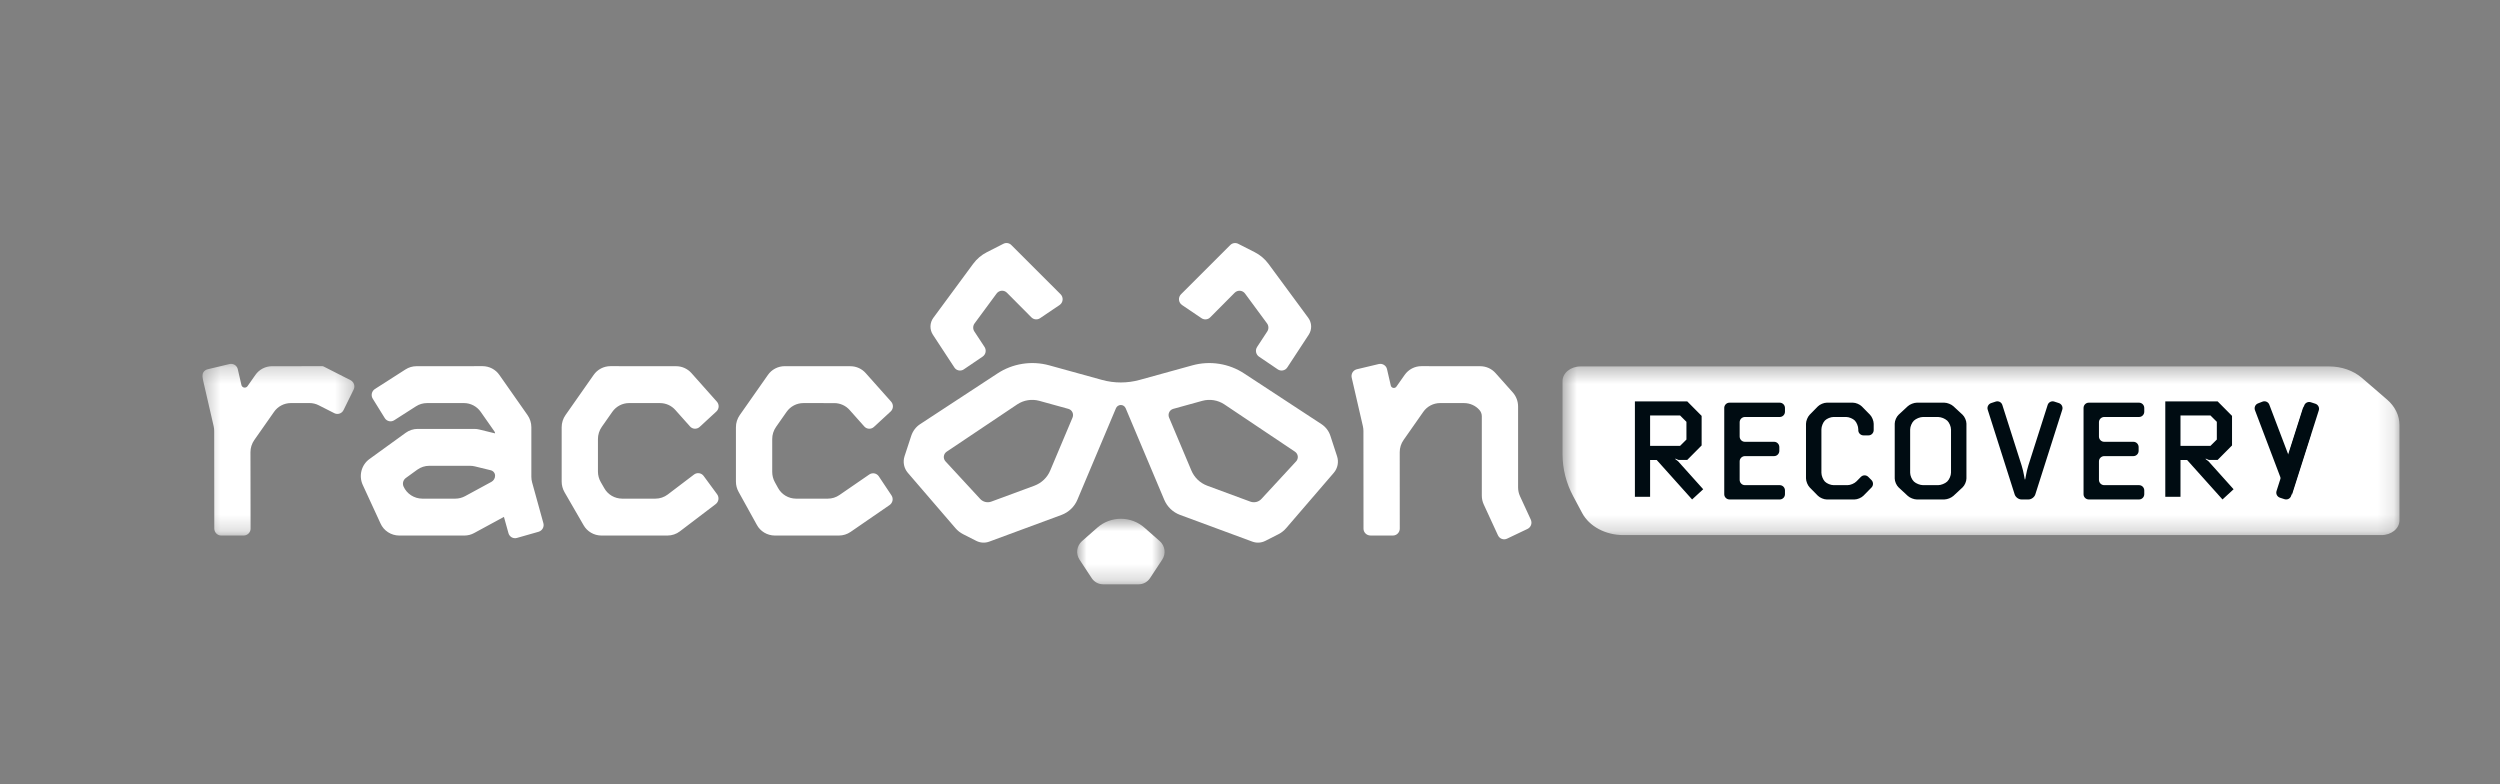 <svg width="153" height="48" viewBox="0 0 153 48" fill="none" xmlns="http://www.w3.org/2000/svg">
<rect x="0" y="0" width="153" height="48" fill="#808080" stroke="none"/>
<g clip-path="url(#clip0_2_4304)">
<mask id="mask0_2_4304" style="mask-type:alpha" maskUnits="userSpaceOnUse" x="65" y="31" width="7" height="5">
<path d="M65.922 31.748H71.272V35.76H65.922V31.748Z" fill="white"/>
</mask>
<g mask="url(#mask0_2_4304)">
<path fill-rule="evenodd" clip-rule="evenodd" d="M70.042 32.296C69.646 31.944 69.131 31.749 68.597 31.749C68.063 31.749 67.548 31.944 67.152 32.296L66.212 33.123C66.057 33.263 65.957 33.451 65.929 33.656C65.902 33.861 65.95 34.069 66.063 34.243L66.811 35.38C66.967 35.618 67.228 35.76 67.509 35.76H69.685C69.966 35.76 70.228 35.618 70.383 35.38L71.132 34.243C71.246 34.069 71.293 33.861 71.266 33.656C71.239 33.451 71.138 33.263 70.983 33.123L70.042 32.296Z" fill="white"/>
</g>
<mask id="mask1_2_4304" style="mask-type:alpha" maskUnits="userSpaceOnUse" x="12" y="22" width="10" height="11">
<path d="M12.38 22.267H21.688V32.774H12.38V22.267Z" fill="white"/>
</mask>
<g mask="url(#mask1_2_4304)">
<path fill-rule="evenodd" clip-rule="evenodd" d="M19.787 22.42C19.772 22.413 19.756 22.409 19.74 22.409L16.654 22.41C16.451 22.411 16.252 22.461 16.073 22.554C15.895 22.648 15.742 22.783 15.629 22.947L15.149 23.633C15.126 23.666 15.093 23.692 15.055 23.707C15.017 23.722 14.976 23.726 14.935 23.718C14.895 23.71 14.858 23.691 14.83 23.662C14.801 23.633 14.781 23.597 14.774 23.558L14.553 22.598C14.542 22.544 14.52 22.493 14.488 22.448C14.457 22.403 14.416 22.364 14.369 22.334C14.322 22.305 14.27 22.285 14.214 22.275C14.159 22.265 14.103 22.267 14.048 22.279L12.704 22.6C12.649 22.613 12.598 22.637 12.554 22.669C12.509 22.702 12.471 22.743 12.443 22.79C12.384 22.887 12.366 23.003 12.391 23.113L13.076 26.085C13.098 26.181 13.109 26.279 13.109 26.378L13.115 32.343C13.114 32.579 13.301 32.775 13.533 32.775H14.914C14.97 32.774 15.025 32.763 15.077 32.741C15.129 32.719 15.175 32.688 15.214 32.648C15.254 32.609 15.284 32.562 15.305 32.511C15.326 32.46 15.336 32.405 15.335 32.35L15.328 27.674C15.328 27.408 15.41 27.148 15.562 26.931L16.772 25.205C16.886 25.04 17.038 24.905 17.217 24.812C17.395 24.718 17.595 24.669 17.797 24.668L18.943 24.667C19.138 24.667 19.331 24.713 19.506 24.803L20.463 25.288C20.67 25.393 20.922 25.308 21.025 25.097L21.643 23.841C21.694 23.74 21.702 23.624 21.667 23.518C21.632 23.411 21.556 23.322 21.455 23.268L19.787 22.42Z" fill="white"/>
</g>
<path fill-rule="evenodd" clip-rule="evenodd" d="M93.026 30.372C92.947 30.202 92.907 30.017 92.907 29.829V24.877C92.907 24.559 92.791 24.253 92.582 24.017L91.526 22.832C91.41 22.701 91.267 22.596 91.107 22.523C90.946 22.451 90.771 22.413 90.594 22.412L86.989 22.409C86.581 22.409 86.199 22.609 85.963 22.947L85.462 23.66C85.441 23.691 85.411 23.715 85.376 23.729C85.341 23.743 85.302 23.747 85.265 23.739C85.227 23.732 85.193 23.714 85.167 23.687C85.14 23.661 85.122 23.627 85.115 23.59L84.886 22.597C84.875 22.543 84.853 22.492 84.821 22.447C84.79 22.402 84.749 22.364 84.702 22.334C84.655 22.304 84.603 22.284 84.548 22.275C84.493 22.265 84.436 22.267 84.382 22.279L83.037 22.599C82.983 22.613 82.932 22.636 82.887 22.669C82.843 22.701 82.805 22.742 82.776 22.789C82.718 22.886 82.699 23.002 82.724 23.112L83.409 26.085C83.431 26.181 83.442 26.279 83.442 26.377L83.446 32.346C83.445 32.401 83.455 32.455 83.475 32.507C83.496 32.558 83.526 32.605 83.565 32.644C83.604 32.684 83.651 32.716 83.702 32.738C83.754 32.76 83.809 32.772 83.865 32.773L85.246 32.775C85.302 32.774 85.357 32.763 85.408 32.742C85.459 32.721 85.505 32.689 85.543 32.65C85.623 32.569 85.667 32.461 85.666 32.348L85.663 27.673C85.663 27.407 85.744 27.147 85.897 26.93L87.105 25.205C87.219 25.041 87.372 24.906 87.551 24.812C87.729 24.718 87.929 24.669 88.131 24.668L89.609 24.669C89.786 24.67 89.961 24.708 90.122 24.781C90.282 24.853 90.425 24.959 90.541 25.09C90.635 25.197 90.687 25.333 90.687 25.474V30.332C90.687 30.52 90.727 30.705 90.806 30.875L91.675 32.761C91.722 32.863 91.807 32.942 91.912 32.981C92.016 33.02 92.132 33.014 92.232 32.966L93.483 32.37C93.585 32.321 93.663 32.234 93.7 32.129C93.738 32.023 93.732 31.905 93.685 31.802L93.026 30.372H93.026ZM41.607 32.52C41.391 32.685 41.126 32.774 40.852 32.775H36.8C36.579 32.773 36.361 32.714 36.17 32.602C35.98 32.491 35.822 32.333 35.715 32.142L34.547 30.119C34.434 29.921 34.374 29.698 34.374 29.471V26.147C34.374 25.881 34.456 25.62 34.608 25.404L36.33 22.947C36.444 22.782 36.597 22.647 36.775 22.553C36.954 22.459 37.154 22.41 37.356 22.409L41.383 22.412C41.738 22.412 42.077 22.565 42.315 22.832L43.872 24.581C43.947 24.666 43.986 24.776 43.981 24.888C43.975 25 43.926 25.106 43.843 25.183L42.819 26.127C42.779 26.164 42.732 26.193 42.679 26.212C42.627 26.231 42.572 26.239 42.516 26.237C42.461 26.234 42.407 26.22 42.357 26.196C42.307 26.172 42.263 26.138 42.227 26.096L41.33 25.09C41.214 24.959 41.071 24.853 40.91 24.78C40.75 24.708 40.575 24.67 40.398 24.669L38.499 24.668C38.093 24.668 37.71 24.868 37.474 25.204L36.828 26.126C36.675 26.345 36.594 26.604 36.594 26.869V28.858C36.594 29.085 36.654 29.309 36.767 29.505L36.986 29.884C37.093 30.075 37.251 30.233 37.441 30.345C37.632 30.456 37.85 30.515 38.072 30.517H40.115C40.386 30.517 40.651 30.427 40.868 30.262L42.474 29.042C42.518 29.008 42.568 28.984 42.622 28.97C42.676 28.956 42.732 28.953 42.787 28.961C42.842 28.969 42.894 28.988 42.941 29.016C42.989 29.045 43.03 29.083 43.062 29.127L43.889 30.252C43.955 30.344 43.983 30.456 43.967 30.567C43.952 30.678 43.893 30.779 43.804 30.849L41.607 32.52ZM52.053 32.554C51.846 32.697 51.599 32.774 51.347 32.775H47.416C47.19 32.773 46.968 32.712 46.775 32.597C46.582 32.482 46.424 32.318 46.319 32.122L45.201 30.1C45.094 29.907 45.039 29.692 45.039 29.473V26.148C45.039 25.881 45.121 25.621 45.273 25.404L46.996 22.947C47.109 22.782 47.262 22.647 47.441 22.554C47.62 22.46 47.819 22.411 48.022 22.41L52.048 22.413C52.225 22.413 52.4 22.451 52.561 22.524C52.721 22.596 52.864 22.702 52.98 22.833L54.537 24.581C54.612 24.666 54.651 24.776 54.646 24.888C54.64 25.001 54.591 25.107 54.508 25.184L53.485 26.127C53.445 26.165 53.397 26.194 53.345 26.213C53.293 26.232 53.237 26.24 53.182 26.238C53.126 26.235 53.072 26.221 53.022 26.197C52.972 26.173 52.928 26.139 52.892 26.098L51.995 25.09C51.879 24.959 51.736 24.854 51.575 24.781C51.415 24.709 51.24 24.671 51.063 24.67L49.165 24.669C48.758 24.669 48.376 24.869 48.139 25.206L47.494 26.127C47.341 26.346 47.259 26.605 47.26 26.87V28.882C47.26 29.102 47.315 29.318 47.421 29.509L47.617 29.864C47.723 30.06 47.881 30.224 48.074 30.339C48.267 30.454 48.489 30.516 48.715 30.517H50.666C50.917 30.517 51.163 30.441 51.371 30.297L53.201 29.038C53.246 29.007 53.297 28.985 53.352 28.974C53.406 28.962 53.462 28.962 53.517 28.973C53.571 28.983 53.623 29.005 53.668 29.036C53.714 29.066 53.753 29.106 53.783 29.152L54.557 30.314C54.62 30.408 54.644 30.523 54.623 30.633C54.602 30.743 54.538 30.842 54.445 30.907L52.053 32.555V32.554ZM28.461 30.366C28.278 30.464 28.075 30.517 27.868 30.517H25.84C25.597 30.515 25.361 30.444 25.159 30.313C24.956 30.182 24.797 29.997 24.699 29.779C24.658 29.69 24.649 29.589 24.673 29.494C24.698 29.398 24.755 29.314 24.835 29.254L25.539 28.744C25.753 28.59 26.008 28.507 26.269 28.507H28.769C28.868 28.507 28.967 28.52 29.064 28.543L30.042 28.782C30.116 28.801 30.182 28.845 30.228 28.905C30.275 28.965 30.3 29.038 30.299 29.114C30.299 29.19 30.279 29.265 30.24 29.33C30.201 29.396 30.145 29.451 30.078 29.488L28.461 30.366ZM32.964 32.543C33.073 32.509 33.164 32.436 33.218 32.337C33.272 32.239 33.285 32.124 33.254 32.016L32.566 29.526C32.535 29.413 32.519 29.297 32.519 29.18V26.147C32.519 25.881 32.437 25.62 32.285 25.404L30.562 22.947C30.449 22.782 30.296 22.647 30.117 22.553C29.939 22.46 29.739 22.41 29.537 22.409L25.487 22.412C25.25 22.412 25.018 22.48 24.817 22.609L22.943 23.809C22.848 23.872 22.781 23.968 22.757 24.078C22.732 24.187 22.752 24.302 22.811 24.398L23.547 25.586C23.576 25.633 23.613 25.674 23.659 25.707C23.704 25.739 23.755 25.762 23.809 25.775C23.917 25.8 24.032 25.78 24.125 25.72L25.458 24.867C25.659 24.737 25.892 24.669 26.128 24.669L28.393 24.668C28.8 24.668 29.183 24.868 29.419 25.204L30.262 26.408C30.286 26.442 30.299 26.482 30.299 26.523L29.328 26.285C29.231 26.261 29.132 26.249 29.032 26.249H25.56C25.298 26.249 25.043 26.332 24.83 26.487L22.611 28.092C22.116 28.451 21.943 29.119 22.201 29.678L23.288 32.037C23.385 32.255 23.544 32.44 23.747 32.571C23.949 32.702 24.185 32.773 24.428 32.775H28.424C28.63 32.775 28.834 32.723 29.016 32.623L30.841 31.633L31.117 32.627C31.146 32.735 31.217 32.827 31.315 32.884C31.412 32.939 31.527 32.953 31.634 32.922L32.964 32.543Z" fill="white"/>
<path fill-rule="evenodd" clip-rule="evenodd" d="M58.987 22.605C58.942 22.636 58.89 22.658 58.835 22.669C58.781 22.68 58.725 22.68 58.67 22.669C58.616 22.658 58.564 22.636 58.518 22.605C58.473 22.573 58.434 22.533 58.405 22.486L57.092 20.483C56.991 20.328 56.94 20.147 56.945 19.963C56.95 19.779 57.011 19.601 57.12 19.452L59.556 16.148C59.777 15.847 60.065 15.603 60.395 15.435L61.411 14.918C61.49 14.878 61.581 14.864 61.669 14.879C61.757 14.894 61.837 14.937 61.898 15.001L64.908 18.008C64.953 18.053 64.987 18.107 65.008 18.166C65.03 18.226 65.038 18.289 65.032 18.351C65.026 18.414 65.007 18.475 64.975 18.529C64.942 18.584 64.899 18.631 64.846 18.667L63.65 19.475C63.57 19.529 63.473 19.553 63.377 19.544C63.28 19.534 63.191 19.491 63.123 19.423L61.626 17.917C61.584 17.874 61.533 17.841 61.477 17.819C61.42 17.797 61.359 17.788 61.299 17.793C61.238 17.797 61.179 17.815 61.127 17.845C61.074 17.874 61.028 17.914 60.993 17.963L59.644 19.792C59.592 19.864 59.562 19.949 59.56 20.037C59.557 20.125 59.582 20.211 59.63 20.285L60.253 21.233C60.314 21.328 60.337 21.443 60.316 21.554C60.294 21.664 60.23 21.761 60.136 21.825L58.987 22.604V22.605Z" fill="white"/>
<path fill-rule="evenodd" clip-rule="evenodd" d="M79.323 28.235L77.202 30.532C77.118 30.625 77.008 30.69 76.886 30.72C76.763 30.749 76.635 30.742 76.517 30.698L73.881 29.724C73.663 29.642 73.464 29.517 73.297 29.357C73.131 29.196 72.999 29.004 72.911 28.792L71.547 25.556C71.525 25.504 71.515 25.448 71.516 25.392C71.517 25.336 71.531 25.281 71.555 25.23C71.578 25.18 71.612 25.136 71.655 25.1C71.697 25.064 71.747 25.038 71.801 25.023L73.577 24.532C74.036 24.405 74.526 24.483 74.926 24.745L79.254 27.645C79.301 27.677 79.34 27.719 79.37 27.767C79.399 27.815 79.417 27.869 79.424 27.925C79.43 27.981 79.425 28.037 79.407 28.091C79.39 28.144 79.361 28.194 79.323 28.235ZM65.639 25.556L64.275 28.792C64.188 29.004 64.056 29.196 63.889 29.357C63.723 29.517 63.524 29.642 63.306 29.724L60.669 30.698C60.551 30.741 60.423 30.749 60.301 30.719C60.179 30.689 60.068 30.624 59.985 30.532L57.864 28.235C57.826 28.194 57.797 28.144 57.78 28.091C57.762 28.037 57.757 27.981 57.763 27.925C57.77 27.869 57.788 27.815 57.817 27.767C57.846 27.719 57.886 27.677 57.933 27.645L62.26 24.745C62.456 24.615 62.678 24.529 62.911 24.493C63.144 24.456 63.382 24.469 63.61 24.532L65.386 25.023C65.439 25.038 65.489 25.064 65.532 25.1C65.574 25.136 65.609 25.18 65.632 25.23C65.656 25.281 65.669 25.336 65.67 25.392C65.671 25.448 65.661 25.504 65.639 25.556ZM81.828 27.923L81.417 26.665C81.323 26.378 81.134 26.13 80.879 25.961L76.148 22.86C75.688 22.556 75.165 22.353 74.617 22.267C74.069 22.18 73.508 22.212 72.974 22.359L69.744 23.251C68.992 23.459 68.195 23.459 67.443 23.251L64.214 22.359C63.679 22.212 63.118 22.18 62.57 22.267C62.022 22.353 61.499 22.556 61.039 22.86L56.308 25.96C56.055 26.127 55.866 26.376 55.77 26.666L55.358 27.922C55.302 28.094 55.291 28.277 55.326 28.455C55.361 28.632 55.441 28.798 55.559 28.936L58.473 32.323C58.605 32.477 58.765 32.602 58.944 32.693L59.748 33.101C59.994 33.227 60.282 33.244 60.541 33.148L64.968 31.512C65.186 31.43 65.385 31.305 65.551 31.145C65.718 30.985 65.85 30.792 65.938 30.58L68.296 24.985C68.32 24.927 68.361 24.876 68.414 24.841C68.467 24.805 68.529 24.786 68.594 24.785C68.723 24.785 68.84 24.864 68.891 24.985L71.249 30.58C71.431 31.014 71.783 31.351 72.219 31.512L76.646 33.148C76.905 33.244 77.193 33.227 77.439 33.101L78.243 32.693C78.422 32.602 78.582 32.476 78.713 32.323L81.628 28.936C81.867 28.659 81.943 28.272 81.828 27.922" fill="white"/>
<path fill-rule="evenodd" clip-rule="evenodd" d="M78.2 22.606C78.245 22.637 78.296 22.658 78.351 22.669C78.405 22.68 78.461 22.68 78.515 22.669C78.569 22.658 78.621 22.636 78.667 22.605C78.713 22.574 78.752 22.534 78.782 22.488L80.095 20.484C80.196 20.329 80.247 20.148 80.242 19.964C80.237 19.78 80.176 19.602 80.067 19.453L77.632 16.149C77.412 15.85 77.124 15.606 76.792 15.436L75.775 14.919C75.697 14.88 75.607 14.866 75.52 14.88C75.433 14.894 75.353 14.935 75.292 14.998L75.289 15.001L72.279 18.008C72.234 18.053 72.2 18.107 72.178 18.167C72.156 18.226 72.148 18.289 72.154 18.352C72.16 18.415 72.18 18.476 72.212 18.53C72.244 18.585 72.288 18.632 72.341 18.668L73.536 19.476C73.616 19.53 73.713 19.554 73.81 19.545C73.907 19.535 73.997 19.492 74.064 19.423L75.561 17.917C75.603 17.875 75.654 17.841 75.711 17.82C75.767 17.799 75.828 17.79 75.888 17.794C75.949 17.799 76.008 17.816 76.06 17.845C76.113 17.874 76.159 17.915 76.194 17.963L77.543 19.793C77.65 19.938 77.655 20.135 77.556 20.286L76.934 21.235C76.872 21.33 76.85 21.445 76.872 21.555C76.894 21.666 76.958 21.764 77.051 21.827L78.2 22.606Z" fill="white"/>
<mask id="mask2_2_4304" style="mask-type:alpha" maskUnits="userSpaceOnUse" x="95" y="22" width="52" height="11">
<path d="M95.627 22.424H146.847V32.749H95.628L95.627 22.424Z" fill="white"/>
</mask>
<g mask="url(#mask2_2_4304)">
<path fill-rule="evenodd" clip-rule="evenodd" d="M146.847 31.848C146.847 32.346 146.353 32.748 145.743 32.748H99.356C98.258 32.748 97.264 32.217 96.827 31.395L96.28 30.37C95.854 29.58 95.629 28.701 95.626 27.808V23.325C95.626 22.827 96.121 22.425 96.73 22.425H142.545C143.303 22.425 144.027 22.679 144.548 23.127L146.092 24.458C146.576 24.876 146.847 25.43 146.847 26.005V31.848Z" fill="white"/>
</g>
<path fill-rule="evenodd" clip-rule="evenodd" d="M100.986 25.428V27.286H102.822L103.21 26.9V25.815L102.822 25.428H100.986ZM104.236 29.942L103.557 30.567L101.39 28.15H100.986V30.403H100.056V24.564H103.258L104.14 25.452V27.261L103.258 28.149H102.724L102.538 28.068L102.523 28.092L102.709 28.24L104.236 29.942ZM133.446 25.428V27.286H135.281L135.67 26.9V25.815L135.281 25.428H133.446ZM136.696 29.942L136.017 30.567L133.85 28.15H133.446V30.403H132.516V24.564H135.718L136.6 25.452V27.261L135.718 28.149H135.184L134.998 28.068L134.982 28.092L135.168 28.24L136.696 29.942ZM105.523 24.968C105.523 24.789 105.667 24.644 105.842 24.644H108.921C109.097 24.644 109.24 24.79 109.24 24.968V25.196C109.24 25.374 109.097 25.52 108.921 25.52H106.786C106.7 25.521 106.618 25.557 106.558 25.617C106.499 25.678 106.466 25.759 106.467 25.844V26.714C106.467 26.893 106.61 27.038 106.786 27.038H108.577C108.752 27.038 108.895 27.184 108.895 27.363V27.591C108.895 27.768 108.752 27.914 108.577 27.914H106.786C106.7 27.916 106.618 27.951 106.559 28.012C106.499 28.073 106.466 28.154 106.467 28.238V29.367C106.467 29.546 106.61 29.691 106.786 29.691H108.921C109.097 29.691 109.24 29.837 109.24 30.015V30.244C109.24 30.422 109.097 30.567 108.921 30.567H105.842C105.756 30.565 105.674 30.53 105.615 30.469C105.555 30.409 105.522 30.327 105.524 30.243V24.968H105.523ZM113.886 29.186C113.916 29.157 113.951 29.133 113.989 29.116C114.028 29.1 114.07 29.091 114.112 29.091C114.155 29.091 114.196 29.099 114.235 29.115C114.274 29.131 114.31 29.155 114.339 29.185L114.534 29.38C114.658 29.505 114.659 29.711 114.535 29.837L114.042 30.338C113.918 30.464 113.673 30.567 113.498 30.567H111.797C111.622 30.567 111.377 30.464 111.253 30.338L110.752 29.829C110.629 29.703 110.527 29.453 110.527 29.275V25.936C110.527 25.757 110.629 25.508 110.752 25.383L111.253 24.873C111.377 24.747 111.622 24.644 111.797 24.644H113.4C113.575 24.644 113.82 24.747 113.944 24.873L114.445 25.383C114.568 25.508 114.67 25.757 114.67 25.936V26.322C114.67 26.5 114.526 26.646 114.352 26.646H114.045C113.959 26.645 113.878 26.609 113.818 26.549C113.758 26.488 113.725 26.406 113.727 26.322V26.277C113.727 26.098 113.631 25.855 113.513 25.736C113.396 25.617 113.156 25.519 112.981 25.519H112.216C112.04 25.519 111.801 25.617 111.684 25.736C111.567 25.855 111.47 26.099 111.47 26.277V28.933C111.47 29.111 111.567 29.354 111.684 29.474C111.801 29.593 112.04 29.691 112.216 29.691H113.071C113.247 29.691 113.492 29.588 113.615 29.461L113.886 29.186V29.186ZM119.168 25.741C119.014 25.609 118.82 25.531 118.616 25.52H117.687C117.511 25.52 117.263 25.619 117.135 25.74L117.133 25.741C117.005 25.862 116.901 26.108 116.901 26.286V28.933C116.901 29.112 117.006 29.355 117.134 29.474C117.263 29.594 117.511 29.691 117.687 29.691H118.616C118.792 29.691 119.04 29.592 119.168 29.471L119.169 29.47C119.297 29.349 119.402 29.103 119.402 28.925V26.286C119.402 26.108 119.297 25.862 119.17 25.741L119.168 25.74V25.741ZM118.994 24.644C119.169 24.644 119.418 24.742 119.548 24.862L120.111 25.384C120.24 25.505 120.346 25.749 120.346 25.927V29.284C120.346 29.462 120.24 29.706 120.111 29.826L119.548 30.349C119.392 30.479 119.198 30.556 118.994 30.567H117.309C117.134 30.567 116.885 30.469 116.756 30.349L116.192 29.826C116.063 29.706 115.957 29.462 115.957 29.284V25.927C115.957 25.749 116.063 25.505 116.192 25.385L116.755 24.862C116.885 24.742 117.134 24.644 117.309 24.644H118.994ZM123.929 29.366C123.938 29.366 123.966 29.238 123.991 29.082C124.016 28.926 124.08 28.66 124.134 28.491L125.316 24.785C125.328 24.745 125.348 24.708 125.375 24.676C125.402 24.644 125.435 24.617 125.472 24.598C125.51 24.578 125.551 24.566 125.593 24.562C125.635 24.559 125.678 24.563 125.718 24.576L126.005 24.669C126.087 24.698 126.154 24.756 126.192 24.832C126.23 24.909 126.237 24.996 126.21 25.077L124.561 30.259C124.507 30.428 124.319 30.567 124.144 30.567H123.715C123.539 30.567 123.352 30.428 123.298 30.259L121.649 25.077C121.622 24.996 121.629 24.909 121.667 24.833C121.705 24.757 121.772 24.699 121.854 24.67L122.141 24.576C122.181 24.563 122.224 24.558 122.266 24.562C122.308 24.566 122.35 24.578 122.387 24.597C122.425 24.617 122.458 24.644 122.484 24.676C122.511 24.708 122.531 24.745 122.543 24.785L123.724 28.49C123.778 28.66 123.843 28.926 123.868 29.082C123.893 29.238 123.921 29.366 123.929 29.366ZM127.513 24.968C127.513 24.789 127.656 24.644 127.832 24.644H130.91C131.086 24.644 131.229 24.79 131.229 24.968V25.196C131.229 25.374 131.086 25.52 130.91 25.52H128.775C128.689 25.521 128.607 25.556 128.548 25.617C128.488 25.678 128.455 25.759 128.456 25.844V26.714C128.456 26.893 128.6 27.038 128.775 27.038H130.566C130.742 27.038 130.884 27.184 130.884 27.363V27.591C130.884 27.768 130.741 27.914 130.566 27.914H128.775C128.689 27.916 128.607 27.951 128.548 28.012C128.488 28.072 128.455 28.154 128.456 28.238V29.367C128.456 29.546 128.6 29.691 128.775 29.691H130.91C131.086 29.691 131.229 29.837 131.229 30.015V30.244C131.229 30.422 131.086 30.567 130.91 30.567H127.832C127.745 30.565 127.664 30.53 127.604 30.47C127.544 30.409 127.511 30.327 127.513 30.243V24.968ZM139.833 28.53L141.015 24.825C141.027 24.785 141.047 24.748 141.074 24.716C141.101 24.684 141.134 24.657 141.171 24.638C141.209 24.618 141.25 24.606 141.292 24.602C141.334 24.599 141.377 24.603 141.417 24.616L141.704 24.709C141.786 24.738 141.853 24.796 141.891 24.872C141.929 24.948 141.936 25.036 141.91 25.116L140.26 30.299" fill="#000C12"/>
<path fill-rule="evenodd" clip-rule="evenodd" d="M141.401 26.638L140.219 30.342C140.207 30.382 140.187 30.419 140.16 30.451C140.134 30.484 140.101 30.51 140.063 30.53C140.026 30.549 139.985 30.561 139.943 30.565C139.9 30.569 139.858 30.564 139.817 30.552L139.53 30.458C139.449 30.43 139.382 30.371 139.343 30.295C139.305 30.219 139.298 30.131 139.324 30.051L140.974 24.869" fill="#000C12"/>
<path fill-rule="evenodd" clip-rule="evenodd" d="M139.932 30.189L138.005 25.107C137.942 24.941 138.023 24.752 138.187 24.689L138.469 24.579C138.509 24.564 138.551 24.558 138.593 24.559C138.635 24.56 138.677 24.57 138.715 24.587C138.754 24.605 138.788 24.629 138.817 24.66C138.845 24.69 138.867 24.726 138.882 24.765L140.262 28.399" fill="#000C12"/>
</g>
<defs>
<clipPath id="clip0_2_4304">
<rect width="134.535" height="20.958" fill="white" transform="translate(12.38 14.873)"/>
</clipPath>
</defs>
</svg>
